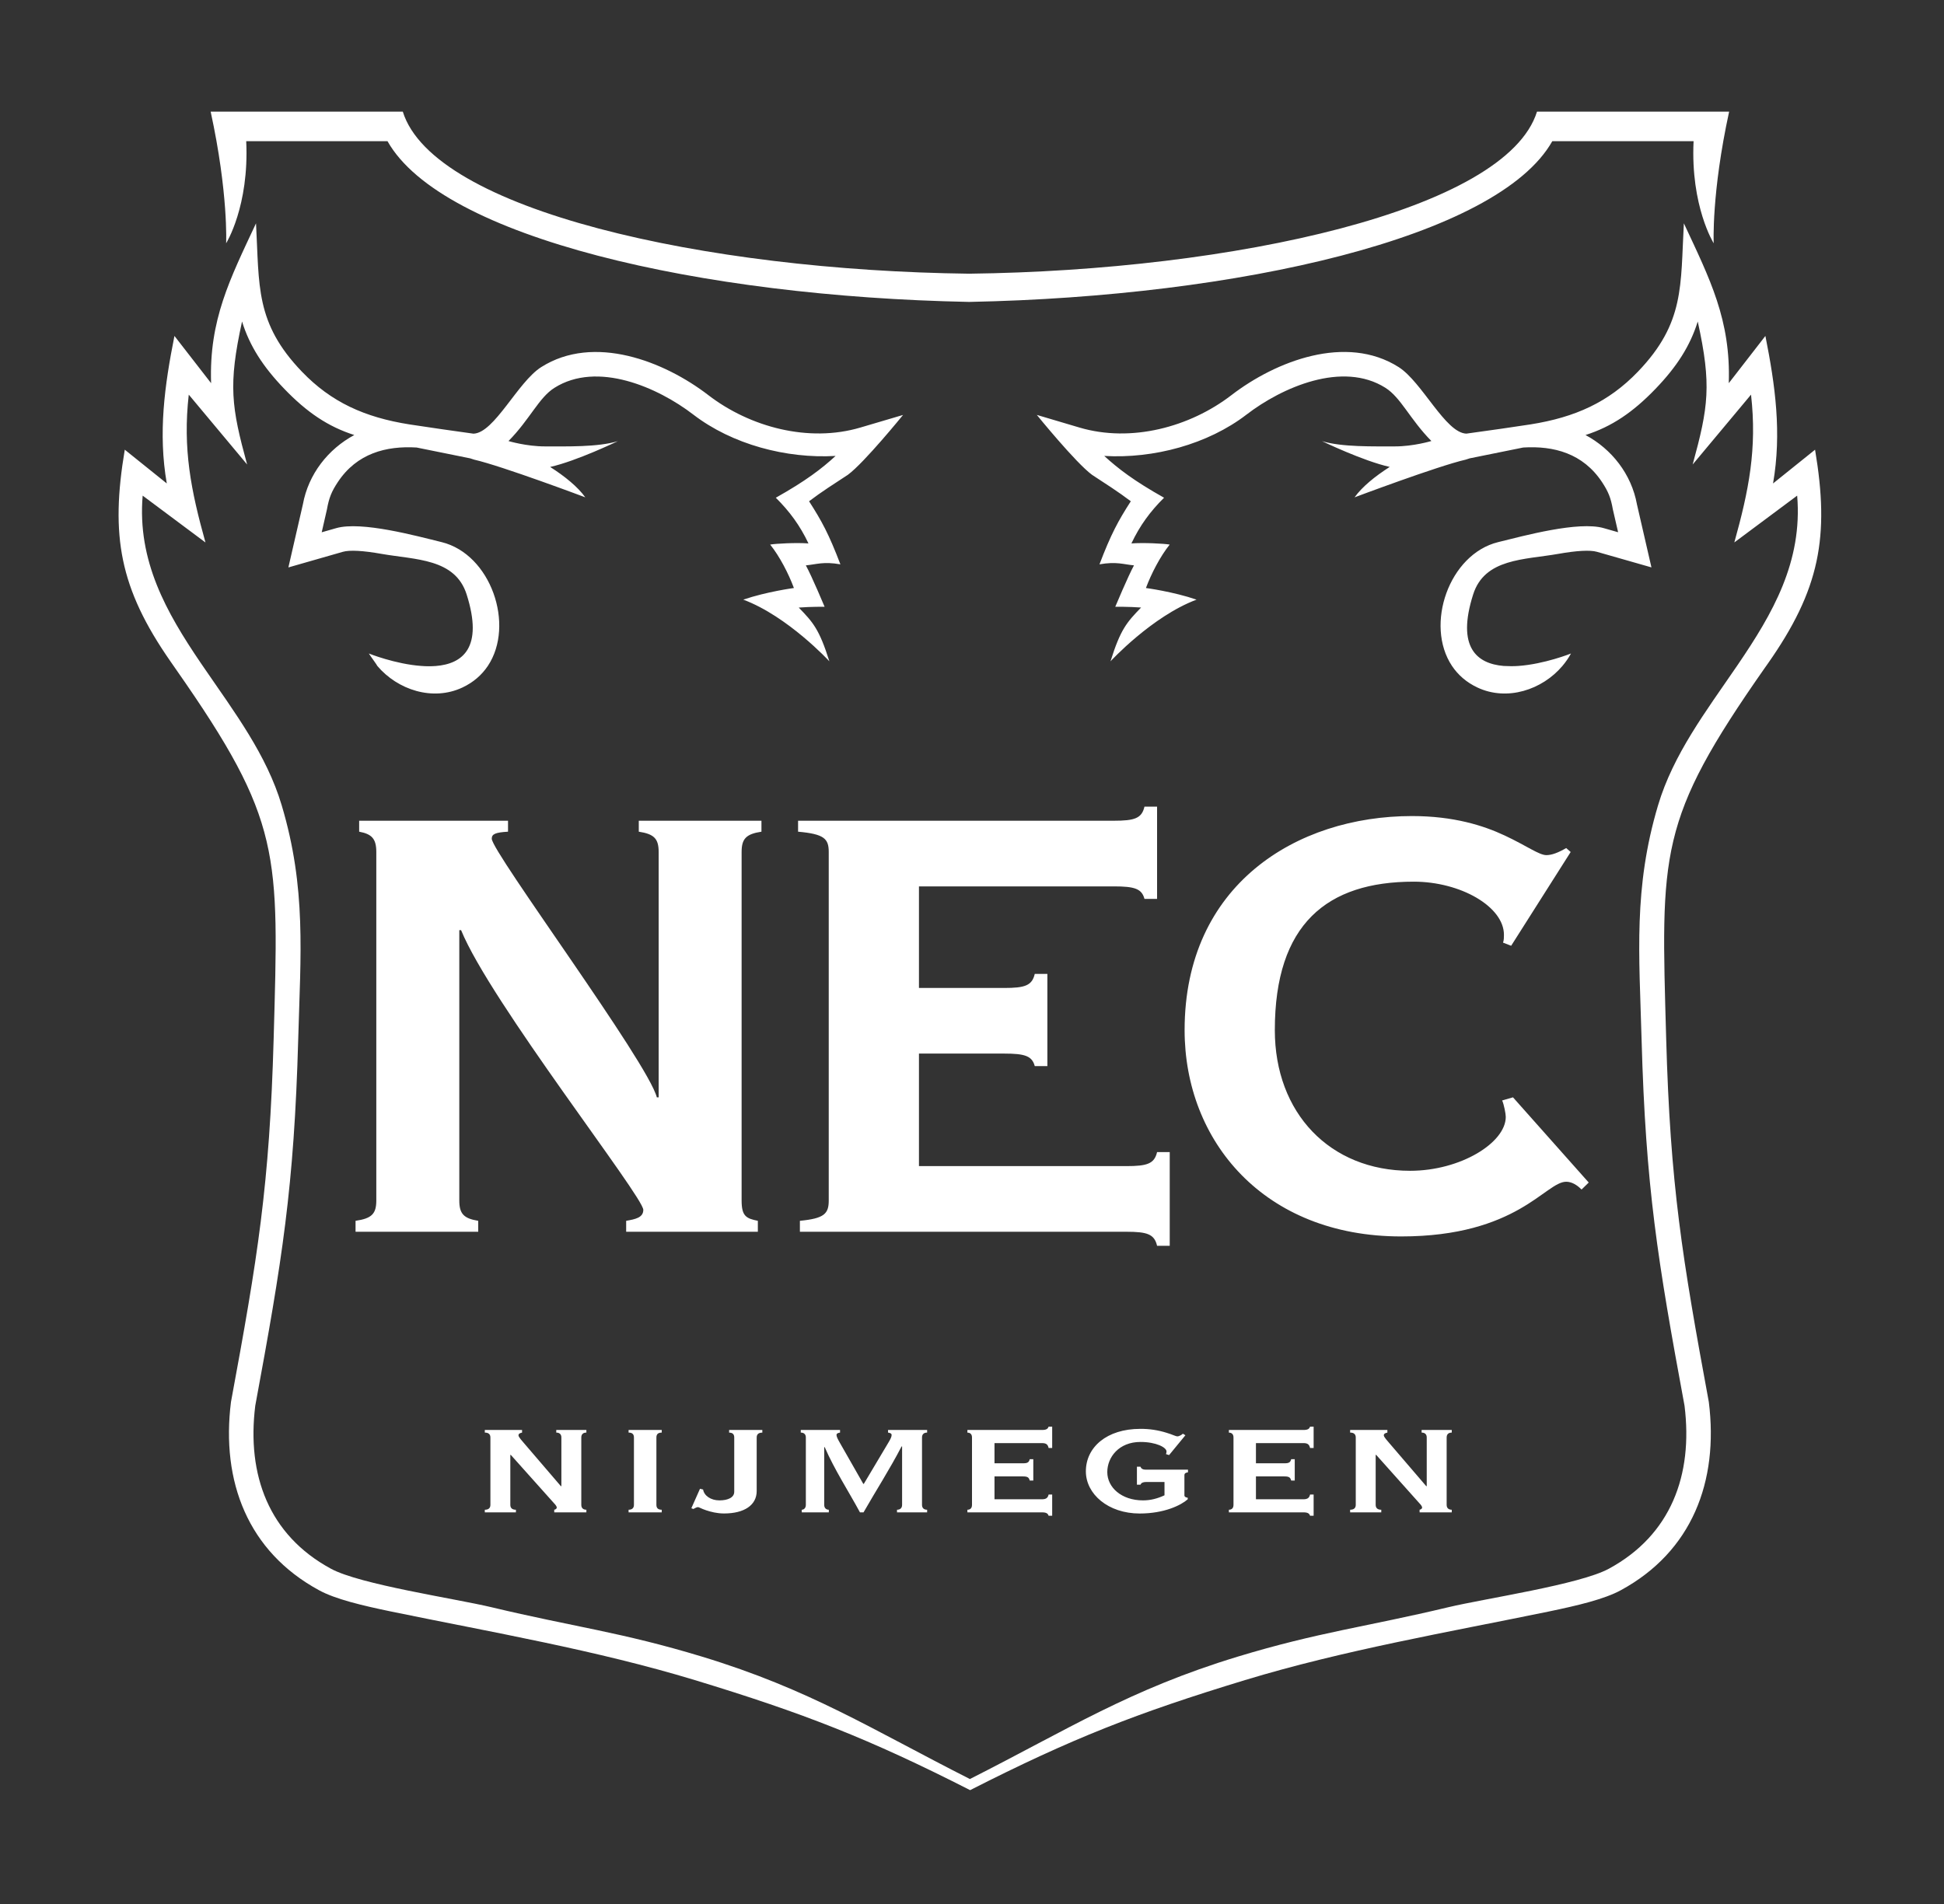 <svg width="49" height="48" viewBox="0 0 49 48" fill="none" xmlns="http://www.w3.org/2000/svg">
<rect x="0" y="0" width="49" height="48" fill="#333333" stroke="none"/>
<g clip-path="url(#clip0_9745_44)">
<path fill-rule="evenodd" clip-rule="evenodd" d="M12.054 31.053V30.777C11.69 30.718 11.577 30.6 11.577 30.265V23.449H11.622C12.35 25.242 16.215 30.166 16.215 30.501C16.215 30.698 16.01 30.738 15.783 30.777V31.053H19.102V30.777C18.807 30.718 18.693 30.659 18.693 30.265V21.479C18.693 21.144 18.807 21.026 19.193 20.967V20.691H16.101V20.967C16.488 21.026 16.602 21.144 16.602 21.479V27.665H16.556C16.329 26.778 12.395 21.479 12.395 21.144C12.395 21.026 12.486 20.986 12.805 20.967V20.691H9.053V20.967C9.371 21.026 9.485 21.144 9.485 21.479V30.265C9.485 30.6 9.371 30.718 8.962 30.777V31.053L12.054 31.053ZM23.163 26.561H25.309C25.832 26.561 26.014 26.62 26.082 26.877H26.4V24.552H26.082C26.014 24.848 25.832 24.907 25.309 24.907H23.163V22.346H28.074C28.597 22.346 28.779 22.404 28.847 22.661H29.165V20.336H28.847C28.779 20.632 28.597 20.691 28.074 20.691H20.116V20.967C20.775 21.026 20.889 21.144 20.889 21.479V30.265C20.889 30.6 20.775 30.718 20.162 30.777V31.053H28.392C28.915 31.053 29.097 31.112 29.165 31.407H29.484V29.044H29.165C29.097 29.339 28.915 29.398 28.392 29.398H23.163V26.561ZM39.477 21.38C39.273 21.498 39.113 21.558 38.977 21.558C38.795 21.558 38.477 21.321 37.931 21.065C37.386 20.809 36.635 20.573 35.589 20.573C32.679 20.573 29.859 22.306 29.859 25.97C29.859 28.767 31.86 31.171 35.316 31.171C38.249 31.171 38.954 29.792 39.477 29.792C39.614 29.792 39.75 29.871 39.864 29.989L40.045 29.812L38.136 27.664L37.863 27.743C37.908 27.842 37.954 28.078 37.954 28.157C37.954 28.807 36.817 29.516 35.543 29.516C33.52 29.516 32.133 28.058 32.133 25.97C32.133 23.291 33.452 22.227 35.634 22.227C36.817 22.227 37.908 22.858 37.908 23.567C37.908 23.626 37.908 23.705 37.885 23.764L38.09 23.843L39.59 21.479L39.477 21.38Z" fill="white"/>
<path fill-rule="evenodd" clip-rule="evenodd" d="M13.004 38.127V38.061C12.921 38.061 12.863 38.027 12.863 37.938V36.678H12.875L13.963 37.895C14.015 37.947 14.034 37.985 14.034 38.008C14.034 38.027 14.008 38.056 13.97 38.061V38.127H14.78V38.061C14.71 38.061 14.652 38.027 14.652 37.938V36.239C14.652 36.149 14.709 36.116 14.78 36.116V36.05H14.021V36.116C14.092 36.116 14.15 36.149 14.15 36.239V37.466H14.137L13.21 36.385C13.172 36.338 13.062 36.224 13.069 36.182C13.069 36.149 13.095 36.13 13.159 36.116V36.05H12.22V36.116C12.303 36.116 12.361 36.149 12.361 36.239V37.938C12.361 38.027 12.303 38.061 12.22 38.061V38.127H13.004ZM16.68 38.127V38.061C16.596 38.061 16.545 38.027 16.545 37.938V36.239C16.545 36.149 16.596 36.116 16.68 36.116V36.05H15.844V36.116C15.927 36.116 15.979 36.149 15.979 36.239V37.938C15.979 38.027 15.921 38.061 15.844 38.061V38.127H16.68ZM18.378 36.05V36.117C18.455 36.117 18.507 36.149 18.507 36.239V37.608C18.507 37.754 18.346 37.825 18.133 37.825C17.915 37.825 17.747 37.706 17.722 37.551L17.644 37.532L17.426 38.023L17.477 38.042C17.516 38.018 17.567 37.995 17.593 37.995C17.619 37.995 17.683 38.037 17.799 38.075C17.915 38.113 18.069 38.155 18.25 38.155C18.758 38.155 19.073 37.947 19.073 37.589V36.239C19.073 36.149 19.131 36.117 19.215 36.117V36.05H18.378ZM20.891 38.127V38.061C20.833 38.061 20.775 38.027 20.775 37.938V36.484H20.788C21.033 37.05 21.393 37.603 21.676 38.127H21.766C22.082 37.574 22.423 37.046 22.725 36.465H22.738V37.938C22.738 38.027 22.68 38.061 22.61 38.061V38.127H23.369V38.061C23.298 38.061 23.24 38.027 23.24 37.938V36.239C23.24 36.149 23.298 36.116 23.369 36.116V36.05H22.384V36.116C22.442 36.125 22.474 36.14 22.474 36.177C22.474 36.22 22.449 36.276 22.391 36.371L21.773 37.409H21.76L21.168 36.371C21.117 36.281 21.085 36.22 21.085 36.177C21.085 36.14 21.117 36.125 21.174 36.116V36.05H20.184V36.116C20.254 36.116 20.312 36.149 20.312 36.239V37.938C20.312 38.027 20.254 38.061 20.209 38.061V38.127H20.891ZM24.5 37.938C24.5 38.028 24.449 38.061 24.384 38.061V38.127H26.264C26.373 38.127 26.412 38.155 26.431 38.212H26.521V37.678H26.431C26.412 37.758 26.373 37.797 26.264 37.797H25.067V37.221H25.788C25.897 37.221 25.936 37.245 25.955 37.325H26.045V36.787H25.955C25.936 36.867 25.897 36.89 25.788 36.89H25.067V36.381H26.264C26.373 36.381 26.412 36.418 26.431 36.504H26.521V35.966H26.431C26.412 36.022 26.373 36.05 26.264 36.05H24.384V36.117C24.449 36.117 24.5 36.15 24.5 36.239V37.938ZM29.815 36.144C29.796 36.168 29.719 36.211 29.68 36.211C29.629 36.211 29.551 36.163 29.404 36.121C29.189 36.053 28.965 36.02 28.741 36.022C27.898 36.022 27.37 36.484 27.37 37.093C27.37 37.664 27.93 38.156 28.727 38.156C29.346 38.156 29.77 37.947 29.938 37.797V37.759C29.886 37.75 29.854 37.735 29.854 37.698V37.193C29.854 37.141 29.886 37.127 29.944 37.117V37.051H28.882C28.817 37.051 28.766 37.032 28.747 36.976H28.657V37.429H28.747C28.766 37.381 28.817 37.362 28.882 37.362H29.352V37.697C29.178 37.778 29.004 37.825 28.811 37.825C28.264 37.825 27.91 37.495 27.91 37.112C27.91 36.739 28.2 36.352 28.747 36.352C29.139 36.352 29.403 36.489 29.403 36.593C29.403 36.612 29.397 36.636 29.39 36.659L29.468 36.683L29.879 36.183L29.815 36.144ZM31.091 37.938C31.091 38.028 31.039 38.061 30.975 38.061V38.127H32.854C32.963 38.127 33.002 38.155 33.021 38.212H33.111V37.678H33.021C33.002 37.758 32.963 37.797 32.854 37.797H31.657V37.221H32.378C32.487 37.221 32.526 37.245 32.545 37.325H32.635V36.787H32.545C32.526 36.867 32.487 36.89 32.378 36.89H31.657V36.381H32.854C32.963 36.381 33.002 36.418 33.021 36.504H33.111V35.966H33.021C33.002 36.022 32.963 36.05 32.854 36.05H30.975V36.117C31.039 36.117 31.091 36.15 31.091 36.239V37.938ZM34.816 38.127V38.061C34.733 38.061 34.675 38.027 34.675 37.938V36.678H34.688L35.775 37.895C35.827 37.947 35.846 37.985 35.846 38.008C35.846 38.027 35.82 38.056 35.782 38.061V38.127H36.593V38.061C36.522 38.061 36.464 38.027 36.464 37.938V36.239C36.464 36.149 36.521 36.116 36.593 36.116V36.05H35.833V36.116C35.904 36.116 35.962 36.149 35.962 36.239V37.466H35.949L35.022 36.385C34.984 36.338 34.874 36.224 34.88 36.182C34.88 36.149 34.906 36.13 34.97 36.116V36.05H34.031V36.116C34.115 36.116 34.173 36.149 34.173 36.239V37.938C34.173 38.027 34.115 38.061 34.031 38.061V38.127H34.816Z" fill="white"/>
<path fill-rule="evenodd" clip-rule="evenodd" d="M10.153 2.815C10.927 5.304 17.776 6.819 24.428 6.9C31.08 6.819 37.967 5.304 38.741 2.815H43.584C43.136 4.875 43.195 6.133 43.195 6.133C43.195 6.133 42.61 5.201 42.688 3.559H39.127C37.755 5.992 31.197 7.476 24.444 7.611H24.413C17.659 7.476 11.139 5.993 9.767 3.559H6.206C6.284 5.201 5.7 6.133 5.7 6.133C5.7 6.133 5.758 4.875 5.31 2.815H10.153ZM4.294 16.67L4.44 16.88C7.114 20.704 7.027 21.505 6.898 26.175C6.795 29.884 6.494 31.709 5.822 35.344C5.57 37.348 6.247 39.115 8.041 40.09C8.451 40.315 9.13 40.476 9.859 40.627C12.408 41.152 15.025 41.6 17.515 42.356C20.249 43.188 21.906 43.833 24.453 45.13C27.001 43.833 28.645 43.188 31.38 42.356C33.87 41.6 36.486 41.152 39.036 40.627C39.765 40.476 40.443 40.315 40.854 40.09C42.648 39.115 43.324 37.348 43.072 35.344C42.401 31.708 42.1 29.884 41.997 26.175C41.867 21.486 41.78 20.697 44.486 16.834L44.554 16.738C45.874 14.86 46.119 13.533 45.75 11.337L44.691 12.188C44.912 10.918 44.747 9.717 44.498 8.469L43.575 9.66C43.628 8.066 43.1 7.036 42.443 5.63C42.356 7.205 42.469 8.138 41.283 9.372C40.546 10.138 39.707 10.52 38.578 10.699C38.178 10.761 37.555 10.851 36.961 10.932C36.432 10.915 35.846 9.629 35.252 9.253C33.929 8.416 32.159 9.101 31.04 9.961C29.99 10.769 28.512 11.164 27.21 10.779L26.134 10.46C26.134 10.46 27.112 11.666 27.525 11.97C27.849 12.182 28.195 12.403 28.503 12.637C28.185 13.131 28.006 13.459 27.713 14.227C28.143 14.152 28.314 14.228 28.583 14.253C28.434 14.525 28.111 15.297 28.111 15.297C28.111 15.297 28.456 15.293 28.762 15.316C28.403 15.688 28.245 15.86 27.991 16.672C27.991 16.672 29.035 15.538 30.16 15.117C29.567 14.914 28.884 14.824 28.884 14.824C29.018 14.465 29.242 14.029 29.483 13.729C29.341 13.703 28.814 13.677 28.518 13.7C28.73 13.251 28.993 12.892 29.341 12.548C28.579 12.12 28.186 11.816 27.833 11.494C29.076 11.567 30.443 11.202 31.418 10.453C32.316 9.762 33.841 9.094 34.921 9.777C35.314 10.026 35.538 10.57 36.079 11.118C36.079 11.118 35.627 11.255 35.155 11.254C34.633 11.252 33.821 11.275 33.322 11.121C33.322 11.121 34.36 11.623 35.029 11.771C34.656 12.009 34.331 12.275 34.143 12.538C34.143 12.538 36.242 11.748 36.943 11.588L37.045 11.555L38.394 11.282C39.161 11.235 39.898 11.427 40.379 12.152C40.54 12.396 40.602 12.552 40.653 12.841L40.786 13.418L40.422 13.314C39.785 13.132 38.411 13.508 37.762 13.667C36.523 13.971 35.908 15.754 36.599 16.789H36.599C36.75 17.014 36.962 17.203 37.243 17.334C37.987 17.682 38.87 17.393 39.382 16.789C39.464 16.692 39.537 16.587 39.598 16.475C39.598 16.475 38.929 16.743 38.268 16.789C38.144 16.798 38.026 16.795 37.902 16.789C37.23 16.733 36.706 16.325 37.132 14.986C37.422 14.074 38.422 14.114 39.279 13.963C39.741 13.881 40.081 13.862 40.251 13.911L41.626 14.304L41.261 12.717C41.122 11.951 40.623 11.321 39.964 10.967C40.625 10.756 41.161 10.393 41.729 9.802C42.265 9.245 42.601 8.722 42.793 8.105C43.146 9.708 43.061 10.262 42.665 11.71L44.136 9.949C44.291 11.316 44.079 12.369 43.715 13.675L45.299 12.495C45.439 14.164 44.677 15.473 43.807 16.752L43.752 16.832C42.998 17.935 42.175 19.02 41.793 20.3C41.169 22.394 41.318 24.057 41.377 26.193C41.481 29.938 41.782 31.773 42.46 35.44C42.677 37.186 42.118 38.698 40.556 39.546C39.828 39.946 37.416 40.301 36.504 40.519C34.437 41.013 33.232 41.147 31.199 41.764C28.477 42.592 26.945 43.585 24.447 44.85C21.95 43.585 20.417 42.592 17.694 41.764C15.662 41.147 14.457 41.013 12.39 40.519C11.478 40.301 9.066 39.946 8.338 39.546C6.776 38.698 6.217 37.186 6.434 35.44C7.112 31.773 7.413 29.938 7.517 26.193C7.576 24.057 7.725 22.394 7.1 20.3C6.722 19.029 5.907 17.95 5.157 16.855C5.121 16.803 5.086 16.751 5.05 16.699C4.195 15.437 3.457 14.14 3.596 12.495L5.179 13.676C4.814 12.369 4.603 11.316 4.758 9.949L6.229 11.71C5.833 10.262 5.749 9.709 6.101 8.105C6.293 8.723 6.629 9.245 7.165 9.802C7.733 10.393 8.269 10.756 8.93 10.967C8.272 11.321 7.773 11.951 7.634 12.717L7.269 14.305L8.643 13.911C8.814 13.862 9.154 13.881 9.615 13.963C10.473 14.114 11.472 14.075 11.762 14.986C12.19 16.331 11.661 16.736 10.985 16.79C10.865 16.799 10.745 16.799 10.626 16.789H10.621C9.961 16.742 9.297 16.475 9.297 16.475C9.317 16.512 9.512 16.776 9.512 16.79C10.024 17.393 10.906 17.682 11.652 17.334C11.933 17.203 12.145 17.014 12.296 16.789C12.987 15.754 12.371 13.971 11.132 13.667C10.484 13.508 9.109 13.133 8.473 13.315L8.109 13.419L8.241 12.841C8.293 12.553 8.354 12.396 8.516 12.152C8.996 11.428 9.734 11.236 10.501 11.282L11.85 11.555L11.952 11.588C12.654 11.748 14.753 12.538 14.753 12.538C14.565 12.275 14.239 12.009 13.867 11.772C14.535 11.623 15.574 11.121 15.574 11.121C15.075 11.276 14.262 11.253 13.74 11.254C13.268 11.255 12.817 11.119 12.817 11.119C13.358 10.57 13.581 10.026 13.974 9.778C15.055 9.094 16.58 9.763 17.477 10.453C18.453 11.203 19.82 11.567 21.062 11.494C20.71 11.817 20.316 12.12 19.555 12.548C19.903 12.893 20.166 13.251 20.378 13.7C20.082 13.677 19.555 13.703 19.413 13.729C19.654 14.03 19.878 14.465 20.011 14.824C20.011 14.824 19.328 14.915 18.735 15.117C19.861 15.538 20.905 16.672 20.905 16.672C20.65 15.86 20.492 15.688 20.133 15.317C20.439 15.293 20.785 15.297 20.785 15.297C20.785 15.297 20.462 14.525 20.312 14.253C20.581 14.228 20.753 14.152 21.183 14.227C20.89 13.459 20.711 13.132 20.393 12.637C20.7 12.403 21.047 12.182 21.371 11.97C21.784 11.667 22.762 10.461 22.762 10.461L21.685 10.779C20.383 11.164 18.905 10.769 17.855 9.962C16.737 9.102 14.967 8.416 13.643 9.254C13.049 9.629 12.463 10.915 11.934 10.933C11.395 10.859 10.856 10.781 10.318 10.699C9.189 10.52 8.349 10.138 7.612 9.372C6.426 8.138 6.539 7.205 6.453 5.63C5.795 7.037 5.267 8.066 5.321 9.66L4.397 8.469C4.148 9.717 3.983 10.918 4.204 12.188L3.145 11.337C2.78 13.507 3.014 14.828 4.294 16.67Z" fill="white"/>
</g>
<defs>
<clipPath id="clip0_9745_44">
<rect width="48" height="48" fill="white" transform="translate(0.449)"/>
</clipPath>
</defs>
</svg>
